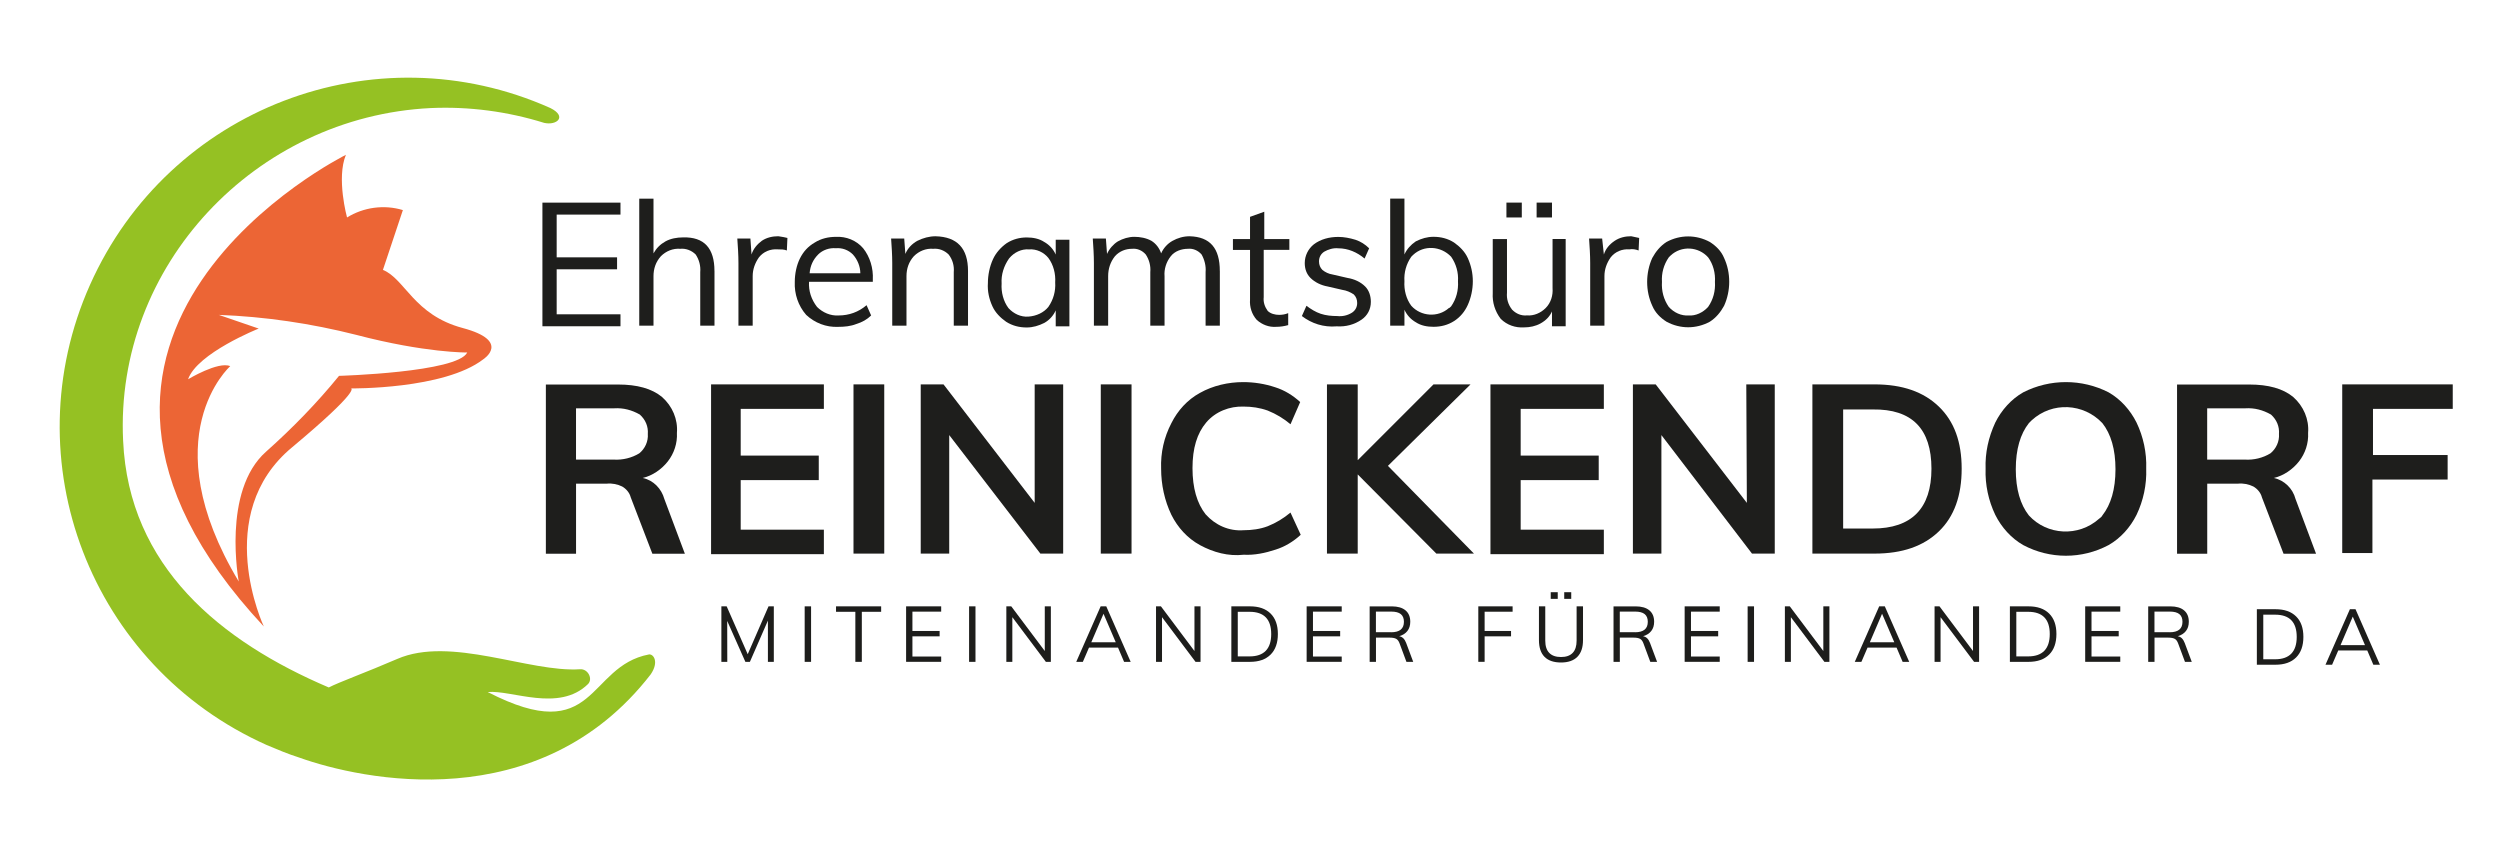 <?xml version="1.0" encoding="UTF-8"?><svg id="Ebene_1" xmlns="http://www.w3.org/2000/svg" width="930" height="320" viewBox="0 0 930 320"><defs><style>.cls-1{fill:none;}.cls-2{fill:#ec6535;}.cls-3{fill:#1e1e1c;}.cls-4{fill:#1d1d1b;}.cls-5{fill:#95c123;}</style></defs><path class="cls-4" d="m285.89,225.56h1.97v20.65h-2.2v-15.34l-6.7,15.34h-1.68l-6.76-15.22.03,15.22h-2.2v-20.65h1.97l7.83,17.81,7.74-17.81h0Z"/><path class="cls-4" d="m299.34,246.21v-20.65h2.38v20.65h-2.38Z"/><path class="cls-4" d="m318.19,246.21v-18.62h-7.19v-2.03h16.79v2.03h-7.19v18.62h-2.41Z"/><path class="cls-4" d="m337.07,246.21v-20.65h13.05v1.97h-10.7v7.19h10.12v2h-10.12v7.51h10.7v1.97h-13.05Z"/><path class="cls-4" d="m360.5,246.21v-20.65h2.38v20.65h-2.38Z"/><path class="cls-4" d="m388.66,225.56h2.26v20.65h-1.86l-12.47-16.62v16.62h-2.23v-20.65h1.83l12.47,16.62v-16.62Z"/><path class="cls-4" d="m418.16,246.21l-2.26-5.31h-10.79l-2.29,5.31h-2.46l9.08-20.65h2.09l9.08,20.65h-2.45,0Zm-12.21-7.28h9.11l-4.55-10.61-4.55,10.61h-.01Z"/><path class="cls-4" d="m444.34,225.56h2.26v20.65h-1.86l-12.47-16.62v16.62h-2.23v-20.65h1.83l12.47,16.62v-16.62Z"/><path class="cls-4" d="m458.06,225.56h6.93c3.31,0,5.86.89,7.67,2.68,1.81,1.79,2.71,4.33,2.71,7.61s-.9,5.86-2.71,7.66-4.36,2.7-7.67,2.7h-6.93v-20.65Zm6.79,18.62c2.67,0,4.67-.7,6.02-2.09,1.34-1.39,2.02-3.47,2.02-6.23,0-5.51-2.68-8.27-8.03-8.27h-4.41v16.59h4.41,0Z"/><path class="cls-4" d="m486.07,246.21v-20.65h13.05v1.97h-10.7v7.19h10.12v2h-10.12v7.51h10.7v1.97h-13.05Z"/><path class="cls-4" d="m525.71,246.21h-2.52l-2.55-6.87c-.31-.85-.74-1.42-1.29-1.71s-1.33-.43-2.33-.43h-5.16v9.02h-2.35v-20.65h8.21c2.22,0,3.93.49,5.12,1.48,1.19.99,1.78,2.41,1.78,4.26,0,1.35-.35,2.49-1.06,3.41s-1.73,1.57-3.06,1.96c.6.1,1.11.35,1.54.77.42.42.78,1.01,1.07,1.78l2.61,6.99h-.01Zm-8.21-11.01c3.17,0,4.76-1.29,4.76-3.89,0-1.28-.39-2.23-1.16-2.86s-1.97-.94-3.6-.94h-5.66v7.68h5.66,0Z"/><path class="cls-4" d="m549.93,246.21v-20.65h12.76v2h-10.41v7.16h9.83v2h-9.83v9.48h-2.35Z"/><path class="cls-4" d="m574.56,244.34c-1.38-1.4-2.07-3.48-2.07-6.22v-12.56h2.35v12.76c0,2.01.49,3.53,1.48,4.55.99,1.03,2.45,1.54,4.38,1.54s3.36-.51,4.34-1.54c.98-1.02,1.46-2.54,1.46-4.55v-12.76h2.38v12.56c0,2.73-.7,4.79-2.09,6.21-1.39,1.41-3.42,2.12-6.09,2.12s-4.75-.7-6.13-2.1h0Zm2.31-24.05h2.61v2.49h-2.61v-2.49Zm5.02,0h2.61v2.49h-2.61v-2.49Z"/><path class="cls-4" d="m616.43,246.21h-2.52l-2.55-6.87c-.31-.85-.74-1.42-1.29-1.71s-1.33-.43-2.33-.43h-5.16v9.02h-2.35v-20.65h8.21c2.22,0,3.93.49,5.12,1.48,1.19.99,1.78,2.41,1.78,4.26,0,1.35-.35,2.49-1.06,3.41s-1.73,1.57-3.06,1.96c.6.1,1.11.35,1.54.77.42.42.78,1.01,1.07,1.78l2.61,6.99h-.01Zm-8.21-11.01c3.17,0,4.76-1.29,4.76-3.89,0-1.28-.39-2.23-1.16-2.86s-1.97-.94-3.6-.94h-5.66v7.68h5.66,0Z"/><path class="cls-4" d="m626.69,246.21v-20.65h13.05v1.97h-10.7v7.19h10.12v2h-10.12v7.51h10.7v1.97h-13.05Z"/><path class="cls-4" d="m650.12,246.21v-20.65h2.38v20.65h-2.38Z"/><path class="cls-4" d="m678.28,225.56h2.26v20.65h-1.86l-12.47-16.62v16.62h-2.23v-20.65h1.83l12.47,16.62v-16.62h0Z"/><path class="cls-4" d="m707.78,246.21l-2.26-5.31h-10.79l-2.29,5.31h-2.46l9.08-20.65h2.09l9.08,20.65h-2.45Zm-12.21-7.28h9.11l-4.55-10.61-4.55,10.61h-.01Z"/><path class="cls-4" d="m733.96,225.56h2.26v20.65h-1.86l-12.47-16.62v16.62h-2.23v-20.65h1.83l12.47,16.62v-16.62h0Z"/><path class="cls-4" d="m747.68,225.56h6.93c3.31,0,5.86.89,7.67,2.68s2.71,4.33,2.71,7.61-.9,5.86-2.71,7.66-4.36,2.7-7.67,2.7h-6.93v-20.65Zm6.79,18.62c2.67,0,4.67-.7,6.02-2.09,1.34-1.39,2.02-3.47,2.02-6.23,0-5.51-2.68-8.27-8.03-8.27h-4.41v16.59h4.41-.01Z"/><path class="cls-4" d="m775.69,246.21v-20.65h13.05v1.97h-10.7v7.19h10.12v2h-10.12v7.51h10.7v1.97h-13.05Z"/><path class="cls-4" d="m815.33,246.21h-2.52l-2.55-6.87c-.31-.85-.74-1.42-1.29-1.71s-1.33-.43-2.33-.43h-5.16v9.02h-2.35v-20.65h8.21c2.22,0,3.93.49,5.12,1.48,1.19.99,1.78,2.41,1.78,4.26,0,1.35-.35,2.49-1.06,3.41s-1.73,1.57-3.06,1.96c.6.1,1.11.35,1.54.77.42.42.78,1.01,1.07,1.78l2.61,6.99h-.01Zm-8.21-11.01c3.17,0,4.76-1.29,4.76-3.89,0-1.28-.39-2.23-1.16-2.86s-1.97-.94-3.6-.94h-5.66v7.68h5.66,0Z"/><path class="cls-4" d="m839.55,226.63h6.93c3.31,0,5.86.89,7.67,2.68s2.71,4.33,2.71,7.61-.9,5.86-2.71,7.66-4.36,2.7-7.67,2.7h-6.93v-20.65Zm6.79,18.62c2.67,0,4.67-.7,6.02-2.09,1.34-1.39,2.02-3.47,2.02-6.23,0-5.51-2.68-8.27-8.03-8.27h-4.41v16.59h4.41-.01Z"/><path class="cls-4" d="m882.88,247.28l-2.26-5.31h-10.79l-2.29,5.31h-2.46l9.08-20.65h2.09l9.08,20.65h-2.45Zm-12.21-7.28h9.11l-4.55-10.61-4.55,10.61h-.01Z"/><polygon class="cls-3" points="201.78 121.16 201.78 75.38 230.82 75.38 230.82 79.83 207.08 79.83 207.08 95.73 229.55 95.73 229.55 100.18 207.08 100.18 207.08 116.92 230.82 116.92 230.82 121.37 201.78 121.37 201.78 121.16"/><path class="cls-3" d="m265.79,100.81v20.35h-5.3v-19.92c.21-2.33-.42-4.66-1.7-6.57-1.48-1.48-3.6-2.33-5.72-2.12-2.75-.21-5.3.85-7.21,2.75-1.91,2.12-2.76,4.66-2.76,7.42v18.44h-5.3v-47.26h5.3v20.35c1.06-1.91,2.54-3.39,4.45-4.45s4.24-1.49,6.57-1.49c7.84-.21,11.66,4.03,11.66,12.51"/><path class="cls-3" d="m292.92,88.52l-.21,4.66c-1.06-.42-2.12-.42-3.39-.42-2.75-.21-5.3.85-6.99,2.97-1.48,2.12-2.33,4.45-2.33,6.99v18.44h-5.3v-23.31c0-2.97-.21-6.15-.42-9.12h4.87l.42,5.94c.64-2.12,2.12-3.81,3.82-5.09,1.91-1.27,4.03-1.7,6.15-1.7,1.48.21,2.54.42,3.39.64"/><path class="cls-3" d="m304.36,94.67c-1.91,1.91-2.97,4.24-3.18,6.99h18.86c0-2.54-1.06-5.09-2.76-6.99-1.69-1.7-4.03-2.54-6.36-2.33-2.33-.21-4.87.63-6.57,2.33m20.35,10.17h-23.74c-.21,3.39.85,6.57,2.97,9.33,2.12,2.12,5.09,3.39,8.05,3.18,3.82,0,7.42-1.27,10.38-3.82l1.7,3.82c-1.48,1.48-3.39,2.54-5.51,3.18-2.12.85-4.45,1.06-6.78,1.06-4.45.21-8.69-1.48-11.87-4.45-2.97-3.39-4.45-7.84-4.24-12.29,0-2.97.64-6.15,1.91-8.69s2.97-4.45,5.51-5.93c2.33-1.48,5.09-2.12,7.84-2.12,3.82-.21,7.63,1.27,10.17,4.24,2.54,3.18,3.82,7.42,3.6,11.66v.85-.02h0Z"/><path class="cls-3" d="m360.1,100.81v20.35h-5.3v-19.92c.21-2.33-.42-4.66-1.91-6.57-1.49-1.48-3.6-2.33-5.72-2.12-2.76-.21-5.3.85-7.21,2.75-1.91,2.12-2.75,4.66-2.75,7.42v18.44h-5.3v-23.31c0-2.97-.21-6.14-.42-9.11h4.88l.42,5.72c.85-2.12,2.54-3.81,4.45-4.87,2.12-1.06,4.45-1.7,6.78-1.7,8.05.21,12.08,4.45,12.08,12.93"/><path class="cls-3" d="m389.99,114.17c1.91-2.75,2.75-5.93,2.54-9.11.21-3.18-.64-6.57-2.54-9.11-1.7-2.12-4.45-3.39-7.21-3.18-2.75-.21-5.51,1.06-7.42,3.39-1.91,2.76-2.97,5.94-2.76,9.33-.21,3.18.64,6.57,2.54,9.11,1.91,2.12,4.66,3.39,7.42,3.18,2.97-.21,5.72-1.48,7.42-3.6m7.84-25.22v32.43h-5.09v-5.93c-.85,1.91-2.33,3.6-4.24,4.66-2.12,1.06-4.24,1.7-6.57,1.7-2.75,0-5.3-.64-7.63-2.12-2.12-1.48-4.03-3.39-5.09-5.72-1.27-2.75-1.91-5.72-1.7-8.69,0-2.97.64-6.15,1.91-8.9,1.06-2.33,2.97-4.45,5.09-5.94,2.33-1.48,4.88-2.12,7.42-2.12,2.33,0,4.66.42,6.57,1.7,1.91,1.06,3.39,2.75,4.24,4.66v-5.51h5.09v-.21h0Z"/><path class="cls-3" d="m453.78,100.81v20.35h-5.3v-19.92c.21-2.33-.42-4.66-1.49-6.57-1.27-1.48-3.18-2.33-5.09-2.12-2.33,0-4.87.85-6.36,2.75-1.7,2.12-2.55,4.88-2.33,7.42v18.44h-5.3v-19.92c.21-2.33-.42-4.66-1.69-6.57-1.27-1.48-3.18-2.33-5.09-2.12-2.33,0-4.66.85-6.36,2.75-1.7,2.12-2.54,4.66-2.54,7.42v18.44h-5.3v-23.31c0-2.97-.21-6.14-.42-9.11h4.88l.42,5.72c.85-1.91,2.33-3.6,4.03-4.66,1.91-1.06,4.03-1.7,6.14-1.7s4.45.42,6.36,1.49c1.7,1.06,2.97,2.75,3.6,4.66.85-1.91,2.33-3.6,4.24-4.66s4.03-1.7,6.36-1.7c7.63.21,11.23,4.45,11.23,12.93"/><path class="cls-3" d="m470.1,92.97v17.59c-.21,1.91.42,3.6,1.48,5.09,1.06,1.06,2.76,1.48,4.24,1.48,1.27,0,2.33-.21,3.39-.64v4.45c-1.48.42-2.97.64-4.45.64-2.75.21-5.3-.85-7.21-2.54-1.91-2.12-2.75-4.88-2.54-7.63v-18.44h-6.36v-4.03h6.36v-8.27l5.3-1.91v10.17h9.33v4.03h-9.54Z"/><path class="cls-3" d="m484.3,117.56l1.7-3.81c1.69,1.27,3.39,2.33,5.3,2.97s4.03.85,6.15.85c1.91.21,3.82-.21,5.51-1.27,1.27-.85,1.91-2.12,1.91-3.6,0-1.27-.42-2.33-1.27-3.18-1.27-.85-2.75-1.48-4.24-1.69l-5.51-1.27c-2.33-.42-4.66-1.49-6.36-3.18-1.48-1.49-2.12-3.39-2.12-5.51,0-2.75,1.27-5.3,3.39-6.99,2.54-1.91,5.72-2.75,9.11-2.75,2.12,0,4.24.42,6.36,1.06,1.91.64,3.6,1.69,5.09,3.18l-1.69,3.81c-2.76-2.33-6.15-3.81-9.75-3.81-1.91-.21-3.82.42-5.3,1.27-1.27.85-1.91,2.12-1.91,3.6,0,1.27.42,2.33,1.27,3.18,1.06.85,2.33,1.48,3.82,1.7l5.51,1.27c2.54.42,4.87,1.48,6.57,3.18,1.48,1.48,2.12,3.6,2.12,5.72,0,2.75-1.27,5.09-3.39,6.57-2.75,1.91-5.93,2.75-9.33,2.54-4.87.42-9.32-1.06-12.93-3.82"/><path class="cls-3" d="m539.83,113.95c1.91-2.75,2.75-5.93,2.54-9.32.21-3.18-.64-6.36-2.54-9.12-3.82-4.03-10.17-4.45-14.2-.64-.21.21-.42.42-.64.64-1.91,2.76-2.75,5.93-2.54,9.12-.21,3.18.64,6.57,2.54,9.11,3.6,4.03,9.96,4.45,13.99.85.21,0,.42-.21.85-.64m1.06-23.74c2.12,1.48,4.03,3.39,5.09,5.72,1.27,2.75,1.91,5.72,1.91,8.69s-.64,6.14-1.91,8.9c-1.06,2.33-2.75,4.45-5.09,5.93-2.33,1.48-4.88,2.12-7.63,2.12-2.33,0-4.66-.42-6.57-1.69-1.91-1.06-3.39-2.76-4.24-4.66v5.93h-5.3v-47.26h5.3v20.77c.85-1.91,2.33-3.6,4.24-4.88,2.12-1.06,4.24-1.69,6.57-1.69,2.75,0,5.3.64,7.63,2.12"/><path class="cls-3" d="m571.62,75.38h5.72v5.51h-5.72v-5.51Zm-11.23,0h5.72v5.51h-5.72v-5.51Zm22.04,13.56v32.43h-5.09v-5.51c-.85,1.91-2.33,3.39-4.24,4.45s-4.03,1.48-6.14,1.48c-3.18.21-6.36-.85-8.69-3.18-2.12-2.76-3.18-6.15-2.97-9.54v-20.14h5.3v19.92c-.21,2.33.42,4.45,1.91,6.36,1.48,1.49,3.39,2.33,5.51,2.12,2.54.21,5.09-.85,6.99-2.76s2.76-4.66,2.54-7.42v-18.23h4.88v.02h0Z"/><path class="cls-3" d="m609.77,88.52l-.21,4.66c-1.06-.42-2.33-.64-3.39-.42-2.75-.21-5.3.85-6.99,2.97-1.48,2.12-2.33,4.45-2.33,6.99v18.44h-5.3v-23.31c0-2.97-.21-6.15-.42-9.12h4.87l.64,5.94c.64-2.12,2.12-3.81,4.03-5.09,1.91-1.27,4.03-1.7,6.14-1.7,1.06.21,2.12.42,2.97.64"/><path class="cls-3" d="m635.42,114.17c1.91-2.75,2.75-5.93,2.54-9.32.21-3.18-.64-6.57-2.54-9.12-3.6-4.03-9.96-4.45-13.99-.64-.21.21-.42.42-.64.64-1.91,2.76-2.75,5.94-2.54,9.12-.21,3.39.64,6.57,2.54,9.32,1.91,2.12,4.66,3.39,7.42,3.18,2.54.21,5.3-1.06,7.21-3.18m-15.47,5.51c-2.33-1.48-4.24-3.39-5.3-5.93-1.27-2.76-1.91-5.72-1.91-8.9,0-2.97.64-6.15,1.91-8.9,1.27-2.33,2.97-4.45,5.3-5.94,5.09-2.75,11.02-2.75,16.11,0,2.33,1.49,4.24,3.39,5.3,5.94,1.27,2.75,1.91,5.72,1.91,8.9,0,2.97-.64,6.14-1.91,8.9-1.27,2.33-2.97,4.45-5.3,5.93-5.09,2.75-11.02,2.75-16.11,0"/><path class="cls-3" d="m228.27,170.97c3.39.21,6.78-.64,9.54-2.33,2.12-1.7,3.39-4.45,3.18-7.21.21-2.75-.85-5.3-2.97-7.21-2.97-1.7-6.15-2.54-9.54-2.33h-14.2v19.07h13.99Zm26.49,35.02h-12.08l-8.05-20.98c-.42-1.7-1.69-3.18-3.18-4.03-1.69-.85-3.82-1.27-5.72-1.06h-11.44v26.07h-11.23v-62.95h26.92c6.99,0,12.51,1.49,16.32,4.66,3.81,3.39,5.93,8.27,5.51,13.35.21,3.81-1.06,7.63-3.39,10.6-2.33,2.97-5.72,5.3-9.33,6.15,4.03.85,6.99,4.03,8.05,7.84l7.63,20.35h-.01Z"/><polygon class="cls-3" points="264.52 205.94 264.52 142.99 306.48 142.99 306.48 152.1 275.54 152.1 275.54 169.48 304.58 169.48 304.58 178.6 275.54 178.6 275.54 197.04 306.48 197.04 306.48 206.15 264.52 206.15 264.52 205.94"/><rect class="cls-3" x="317.5" y="142.99" width="11.44" height="62.95"/><polygon class="cls-3" points="384.9 142.99 395.5 142.99 395.5 205.94 387.02 205.94 353.11 161.85 353.11 205.94 342.51 205.94 342.51 142.99 350.99 142.99 384.9 187.07 384.9 142.99"/><rect class="cls-3" x="409.49" y="142.99" width="11.44" height="62.95"/><path class="cls-3" d="m446.36,202.76c-4.66-2.54-8.27-6.57-10.6-11.23-2.54-5.3-3.82-11.23-3.82-17.17-.21-5.94,1.06-11.66,3.82-16.96,2.33-4.66,5.94-8.69,10.6-11.23,4.88-2.75,10.6-4.03,16.11-4.03,4.03,0,8.05.64,11.87,1.91,3.39,1.06,6.57,2.97,9.33,5.51l-3.6,8.26c-2.54-2.12-5.3-3.81-8.48-5.09-2.97-1.06-5.93-1.48-8.9-1.48-5.3-.21-10.6,1.91-13.99,5.93-3.39,4.03-5.09,9.54-5.09,16.96s1.69,13.14,4.87,17.17c3.6,4.03,8.69,6.36,14.2,5.93,2.97,0,6.14-.42,8.9-1.48,3.18-1.27,5.94-2.97,8.48-5.09l3.81,8.27c-2.75,2.54-5.94,4.45-9.33,5.51-3.82,1.27-7.84,2.12-11.87,1.91-5.72.64-11.23-.85-16.32-3.6"/><polygon class="cls-3" points="548.31 205.94 534.32 205.94 505.07 176.48 505.07 205.94 493.63 205.94 493.63 142.99 505.07 142.99 505.07 171.18 533.26 142.99 547.04 142.99 516.31 173.3 548.31 205.94"/><polygon class="cls-3" points="554.45 205.94 554.45 142.99 596.63 142.99 596.63 152.1 565.69 152.1 565.69 169.48 594.72 169.48 594.72 178.6 565.69 178.6 565.69 197.04 596.63 197.04 596.63 206.15 554.45 206.15 554.45 205.94"/><polygon class="cls-3" points="649.62 142.99 660.21 142.99 660.21 205.94 651.74 205.94 618.04 161.85 618.04 205.94 607.44 205.94 607.44 142.99 615.92 142.99 649.83 187.07 649.62 142.99"/><path class="cls-3" d="m696.67,196.61c14.41,0,21.83-7.42,21.83-22.25s-7.21-22.25-21.83-22.04h-11.02v44.29h11.02Zm-22.46-53.62h23.1c10.38,0,18.23,2.75,23.95,8.27,5.72,5.51,8.48,13.14,8.48,23.1s-2.75,17.8-8.48,23.31c-5.72,5.51-13.56,8.27-23.95,8.27h-23.1v-62.95h0Z"/><path class="cls-3" d="m782.08,191.74c3.18-4.03,4.88-9.75,4.88-17.17s-1.7-13.14-4.88-17.17c-6.99-7.42-18.65-8.05-26.28-1.06-.42.42-.64.64-1.06,1.06-3.18,4.03-4.87,9.75-4.87,17.17s1.69,13.14,4.87,17.17c6.78,7.42,18.44,8.05,26.07,1.27.64-.42,1.06-.85,1.27-1.27m-29.46,11.02c-4.45-2.54-8.05-6.57-10.38-11.23-2.54-5.3-3.81-11.23-3.6-17.17-.21-5.93,1.06-11.66,3.6-17.17,2.33-4.66,5.93-8.69,10.38-11.23,9.96-5.09,21.83-5.09,31.79,0,4.45,2.54,8.05,6.57,10.38,11.23,2.54,5.3,3.81,11.23,3.6,17.17.21,5.94-1.06,11.87-3.6,17.17-2.33,4.66-5.93,8.69-10.38,11.23-9.96,5.3-21.83,5.3-31.79,0"/><path class="cls-3" d="m835.07,170.97c3.39.21,6.78-.64,9.53-2.33,2.12-1.7,3.39-4.45,3.18-7.21.21-2.75-.85-5.3-2.97-7.21-2.97-1.7-6.15-2.54-9.54-2.33h-14.2v19.07h14,0Zm26.49,35.02h-12.08l-8.05-20.98c-.42-1.7-1.69-3.18-3.18-4.03-1.69-.85-3.81-1.27-5.72-1.06h-11.44v26.07h-11.23v-62.95h26.92c6.99,0,12.51,1.49,16.32,4.66,3.81,3.39,5.93,8.27,5.51,13.35.21,3.81-1.06,7.63-3.39,10.6s-5.72,5.3-9.33,6.15c3.81.85,6.99,3.81,8.05,7.84l7.63,20.35h-.01Z"/><polygon class="cls-3" points="871.31 205.94 871.31 142.99 912.42 142.99 912.42 152.1 882.75 152.1 882.75 169.27 910.52 169.27 910.52 178.39 882.54 178.39 882.54 205.73 871.31 205.73 871.31 205.94"/><path class="cls-5" d="m181.44,257.44c8.9-.85,26.49,7.63,37.3-2.97,1.91-1.91,0-5.73-2.97-5.51-18.86,1.27-48.11-12.51-68.03-3.82-11.23,4.87-21.83,8.69-25.43,10.6-40.27-17.17-74.39-44.93-76.51-91.77-3.18-65.07,49.17-120.59,114.45-123.77,14.2-.64,28.61,1.27,42.18,5.51,4.66,1.06,8.69-2.33,2.33-5.51-65.49-29.25-142,.21-171.25,65.7s.21,142,65.7,171.25c4.03,1.7,8.05,3.39,12.08,4.66,23.1,8.27,89.23,22.68,130.77-30.94,3.18-4.66,1.06-7.63-.64-7.42-23.31,4.45-19.29,34.97-59.98,13.99"/><path class="cls-2" d="m85.64,136.21c-4.45-1.91-15.68,4.88-15.68,4.88,3.39-9.75,26.28-18.86,26.28-18.86l-14.84-5.09c17.17.64,34.33,3.18,51.08,7.42,25.86,6.78,41.33,6.57,41.33,6.57-3.6,7.42-47.69,8.69-47.69,8.69-8.27,10.17-17.38,19.5-27.13,28.19-16.53,14.62-10.17,48.32-10.17,48.32-32.43-54.05-3.18-80.11-3.18-80.11m12.51,96.86s-19.71-41.75,10.6-66.76c25.86-21.62,21.83-21.83,21.83-21.83,0,0,34.55.42,49.17-10.81,0,0,10.6-6.78-7.63-11.66-18.23-4.88-21.4-18.23-29.67-21.62l7.42-22.25c-6.99-2.12-14.62-1.06-20.77,2.75,0,0-4.03-14.62-.42-23.31,0,0-132.89,65.91-30.52,175.49"/><rect class="cls-1" width="930" height="320"/></svg>